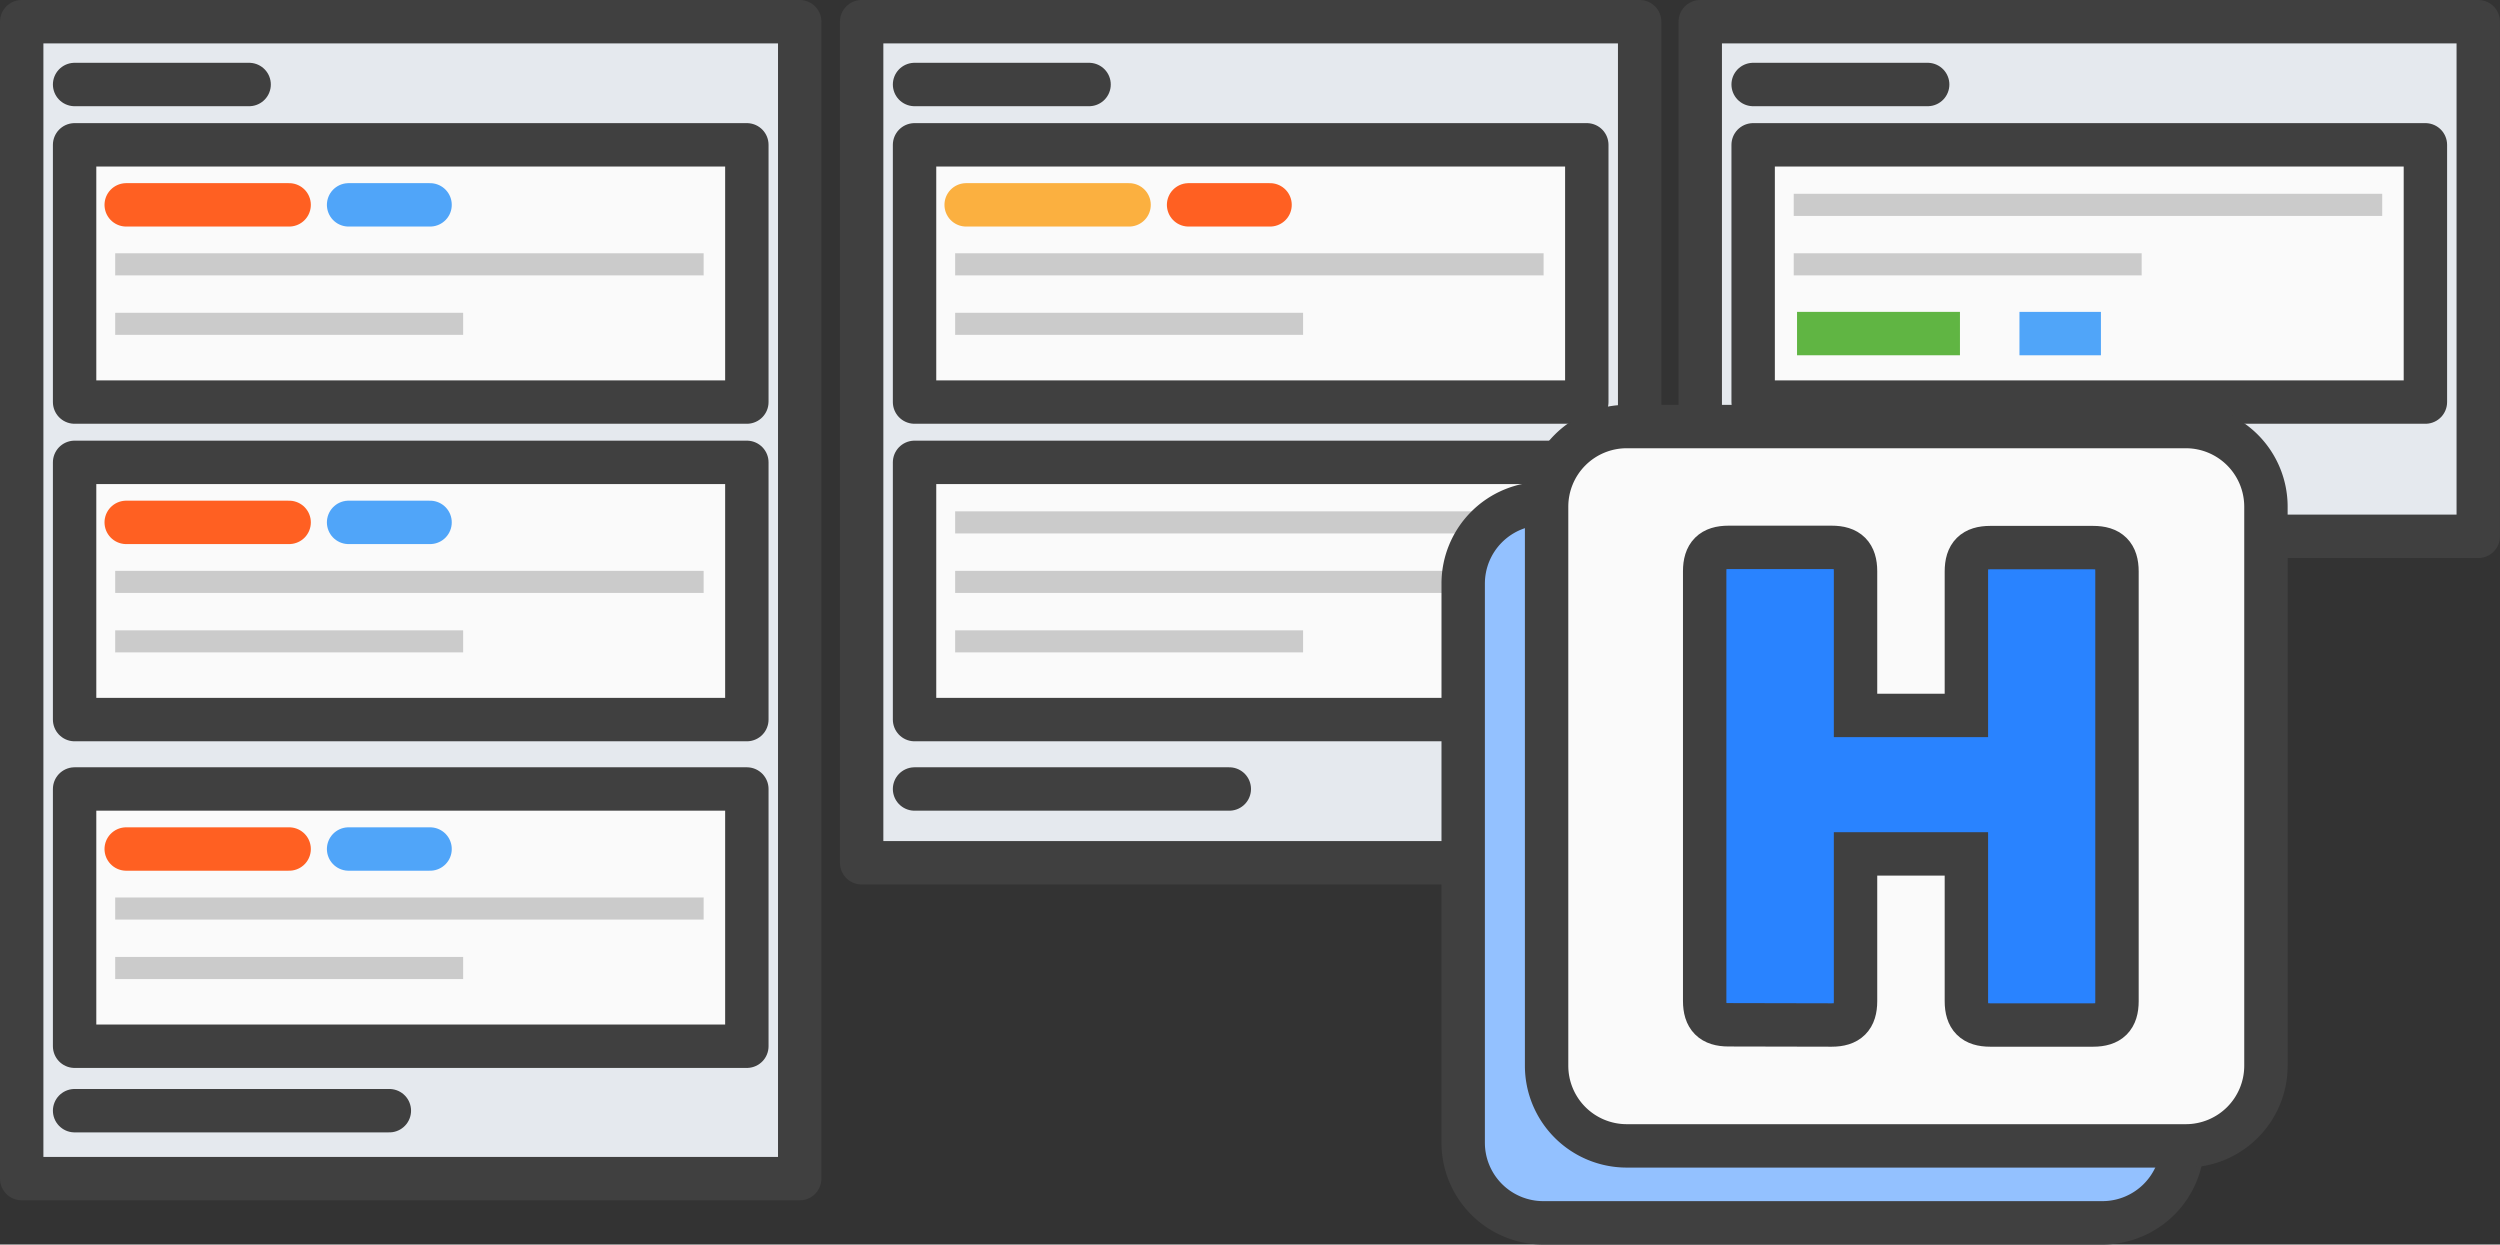 <svg xmlns="http://www.w3.org/2000/svg" xmlns:xlink="http://www.w3.org/1999/xlink" width="57.602" height="28.675" viewBox="0 0 57.602 28.675">
  <rect x="0" y="0" width="57.602" height="28.675" fill="#333333" stroke="none"/>
  <defs>
    <clipPath id="clip-path">
      <rect id="Rectangle_4775" data-name="Rectangle 4775" width="57.111" height="27.164" fill="none"/>
    </clipPath>
    <clipPath id="clip-path-2">
      <rect id="Rectangle_4774" data-name="Rectangle 4774" width="13.559" height="0.509" fill="none"/>
    </clipPath>
    <clipPath id="clip-path-4">
      <rect id="Rectangle_4776" data-name="Rectangle 4776" width="8.017" height="0.509" fill="none"/>
    </clipPath>
  </defs>
  <g id="Icon" transform="translate(-381.108 -2152.172)">
    <g id="Group_5470" data-name="Group 5470" transform="translate(0 1.368)">
      <rect id="Rectangle_4769" data-name="Rectangle 4769" width="17.926" height="26.656" transform="translate(381.608 2151.304)" fill="#e5e9ee"/>
      <rect id="Rectangle_4770" data-name="Rectangle 4770" width="17.926" height="26.656" transform="translate(381.608 2151.304)" fill="none" stroke="#404040" stroke-linejoin="round" stroke-width="1"/>
      <rect id="Rectangle_4772" data-name="Rectangle 4772" width="15.489" height="5.927" transform="translate(382.827 2154.141)" fill="#fafafa"/>
      <rect id="Rectangle_4773" data-name="Rectangle 4773" width="15.489" height="5.927" transform="translate(382.827 2154.141)" fill="none" stroke="#404040" stroke-linejoin="round" stroke-width="1"/>
      <line id="Line_1334" data-name="Line 1334" x2="3.754" transform="translate(384.016 2155.524)" fill="none" stroke="#ff6022" stroke-linecap="round" stroke-linejoin="round" stroke-width="1"/>
      <g id="Group_5413" data-name="Group 5413" transform="translate(381.354 2151.05)">
        <g id="Group_5412" data-name="Group 5412" clip-path="url(#clip-path)">
          <g id="Group_5411" data-name="Group 5411" transform="translate(2.408 5.59)" opacity="0.25">
            <g id="Group_5410" data-name="Group 5410">
              <g id="Group_5409" data-name="Group 5409" clip-path="url(#clip-path-2)">
                <line id="Line_1335" data-name="Line 1335" x2="13.05" transform="translate(0.254 0.254)" fill="none" stroke="#404040" stroke-linecap="round" stroke-linejoin="round" stroke-width="2"/>
              </g>
            </g>
          </g>
        </g>
      </g>
      <line id="Line_1336" data-name="Line 1336" x2="4.021" transform="translate(382.827 2152.751)" fill="none" stroke="#404040" stroke-linecap="round" stroke-width="1"/>
      <line id="Line_1337" data-name="Line 1337" x2="7.252" transform="translate(382.827 2176.395)" fill="none" stroke="#404040" stroke-linecap="round" stroke-width="1"/>
      <g id="Group_5418" data-name="Group 5418" transform="translate(381.354 2151.05)">
        <g id="Group_5417" data-name="Group 5417" clip-path="url(#clip-path)">
          <g id="Group_5416" data-name="Group 5416" transform="translate(2.408 6.961)" opacity="0.25">
            <g id="Group_5415" data-name="Group 5415">
              <g id="Group_5414" data-name="Group 5414" clip-path="url(#clip-path-4)">
                <line id="Line_1338" data-name="Line 1338" x2="7.508" transform="translate(0.254 0.254)" fill="none" stroke="#404040" stroke-linecap="round" stroke-linejoin="round" stroke-width="2"/>
              </g>
            </g>
          </g>
        </g>
      </g>
      <line id="Line_1339" data-name="Line 1339" x2="1.877" transform="translate(389.14 2155.524)" fill="none" stroke="#50a5f9" stroke-linecap="round" stroke-width="1"/>
      <rect id="Rectangle_4778" data-name="Rectangle 4778" width="15.489" height="5.927" transform="translate(382.827 2161.457)" fill="#fafafa"/>
      <rect id="Rectangle_4779" data-name="Rectangle 4779" width="15.489" height="5.927" transform="translate(382.827 2161.457)" fill="none" stroke="#404040" stroke-linejoin="round" stroke-width="1"/>
      <line id="Line_1340" data-name="Line 1340" x2="3.754" transform="translate(384.016 2162.84)" fill="none" stroke="#ff6022" stroke-linecap="round" stroke-linejoin="round" stroke-width="1"/>
      <g id="Group_5426" data-name="Group 5426" transform="translate(381.354 2151.05)">
        <g id="Group_5425" data-name="Group 5425" clip-path="url(#clip-path)">
          <g id="Group_5421" data-name="Group 5421" transform="translate(2.408 12.907)" opacity="0.25">
            <g id="Group_5420" data-name="Group 5420">
              <g id="Group_5419" data-name="Group 5419" clip-path="url(#clip-path-2)">
                <line id="Line_1341" data-name="Line 1341" x2="13.05" transform="translate(0.254 0.254)" fill="none" stroke="#404040" stroke-linecap="round" stroke-linejoin="round" stroke-width="2"/>
              </g>
            </g>
          </g>
          <g id="Group_5424" data-name="Group 5424" transform="translate(2.408 14.277)" opacity="0.25">
            <g id="Group_5423" data-name="Group 5423">
              <g id="Group_5422" data-name="Group 5422" clip-path="url(#clip-path-4)">
                <line id="Line_1342" data-name="Line 1342" x2="7.508" transform="translate(0.254 0.254)" fill="none" stroke="#404040" stroke-linecap="round" stroke-linejoin="round" stroke-width="2"/>
              </g>
            </g>
          </g>
        </g>
      </g>
      <line id="Line_1343" data-name="Line 1343" x2="1.877" transform="translate(389.14 2162.84)" fill="none" stroke="#50a5f9" stroke-linecap="round" stroke-width="1"/>
      <rect id="Rectangle_4783" data-name="Rectangle 4783" width="15.489" height="5.927" transform="translate(382.827 2168.983)" fill="#fafafa"/>
      <rect id="Rectangle_4784" data-name="Rectangle 4784" width="15.489" height="5.927" transform="translate(382.827 2168.983)" fill="none" stroke="#404040" stroke-linejoin="round" stroke-width="1"/>
      <line id="Line_1344" data-name="Line 1344" x2="3.754" transform="translate(384.016 2170.366)" fill="none" stroke="#ff6022" stroke-linecap="round" stroke-linejoin="round" stroke-width="1"/>
      <g id="Group_5434" data-name="Group 5434" transform="translate(381.354 2151.05)">
        <g id="Group_5433" data-name="Group 5433" clip-path="url(#clip-path)">
          <g id="Group_5429" data-name="Group 5429" transform="translate(2.408 20.433)" opacity="0.25">
            <g id="Group_5428" data-name="Group 5428">
              <g id="Group_5427" data-name="Group 5427" clip-path="url(#clip-path-2)">
                <line id="Line_1345" data-name="Line 1345" x2="13.05" transform="translate(0.254 0.254)" fill="none" stroke="#404040" stroke-linecap="round" stroke-linejoin="round" stroke-width="2"/>
              </g>
            </g>
          </g>
          <g id="Group_5432" data-name="Group 5432" transform="translate(2.408 21.803)" opacity="0.25">
            <g id="Group_5431" data-name="Group 5431">
              <g id="Group_5430" data-name="Group 5430" clip-path="url(#clip-path-4)">
                <line id="Line_1346" data-name="Line 1346" x2="7.508" transform="translate(0.254 0.254)" fill="none" stroke="#404040" stroke-linecap="round" stroke-linejoin="round" stroke-width="2"/>
              </g>
            </g>
          </g>
        </g>
      </g>
      <line id="Line_1347" data-name="Line 1347" x2="1.877" transform="translate(389.14 2170.366)" fill="none" stroke="#50a5f9" stroke-linecap="round" stroke-width="1"/>
      <rect id="Rectangle_4788" data-name="Rectangle 4788" width="17.926" height="19.379" transform="translate(400.961 2151.304)" fill="#e5e9ee"/>
      <rect id="Rectangle_4789" data-name="Rectangle 4789" width="17.926" height="19.379" transform="translate(400.961 2151.304)" fill="none" stroke="#404040" stroke-linejoin="round" stroke-width="1"/>
      <rect id="Rectangle_4791" data-name="Rectangle 4791" width="15.489" height="5.927" transform="translate(402.18 2154.141)" fill="#fafafa"/>
      <rect id="Rectangle_4792" data-name="Rectangle 4792" width="15.489" height="5.927" transform="translate(402.18 2154.141)" fill="none" stroke="#404040" stroke-linejoin="round" stroke-width="1"/>
      <line id="Line_1348" data-name="Line 1348" x2="3.754" transform="translate(403.369 2155.524)" fill="none" stroke="#fbb040" stroke-linecap="round" stroke-width="1"/>
      <g id="Group_5441" data-name="Group 5441" transform="translate(381.354 2151.05)">
        <g id="Group_5440" data-name="Group 5440" clip-path="url(#clip-path)">
          <g id="Group_5439" data-name="Group 5439" transform="translate(21.761 5.59)" opacity="0.25">
            <g id="Group_5438" data-name="Group 5438">
              <g id="Group_5437" data-name="Group 5437" clip-path="url(#clip-path-2)">
                <line id="Line_1349" data-name="Line 1349" x2="13.05" transform="translate(0.254 0.254)" fill="none" stroke="#404040" stroke-linecap="round" stroke-linejoin="round" stroke-width="2"/>
              </g>
            </g>
          </g>
        </g>
      </g>
      <line id="Line_1350" data-name="Line 1350" x2="4.021" transform="translate(402.18 2152.751)" fill="none" stroke="#404040" stroke-linecap="round" stroke-width="1"/>
      <line id="Line_1351" data-name="Line 1351" x2="7.252" transform="translate(402.18 2168.983)" fill="none" stroke="#404040" stroke-linecap="round" stroke-width="1"/>
      <g id="Group_5446" data-name="Group 5446" transform="translate(381.354 2151.05)">
        <g id="Group_5445" data-name="Group 5445" clip-path="url(#clip-path)">
          <g id="Group_5444" data-name="Group 5444" transform="translate(21.761 6.961)" opacity="0.25">
            <g id="Group_5443" data-name="Group 5443">
              <g id="Group_5442" data-name="Group 5442" clip-path="url(#clip-path-4)">
                <line id="Line_1352" data-name="Line 1352" x2="7.508" transform="translate(0.254 0.254)" fill="none" stroke="#404040" stroke-linecap="round" stroke-linejoin="round" stroke-width="2"/>
              </g>
            </g>
          </g>
        </g>
      </g>
      <line id="Line_1353" data-name="Line 1353" x2="1.877" transform="translate(408.494 2155.524)" fill="none" stroke="#ff6022" stroke-linecap="round" stroke-linejoin="round" stroke-width="1"/>
      <rect id="Rectangle_4797" data-name="Rectangle 4797" width="15.489" height="5.927" transform="translate(402.18 2161.457)" fill="#fafafa"/>
      <rect id="Rectangle_4798" data-name="Rectangle 4798" width="15.489" height="5.927" transform="translate(402.18 2161.457)" fill="none" stroke="#404040" stroke-linejoin="round" stroke-width="1"/>
      <g id="Group_5457" data-name="Group 5457" transform="translate(381.354 2151.05)">
        <g id="Group_5456" data-name="Group 5456" clip-path="url(#clip-path)">
          <g id="Group_5449" data-name="Group 5449" transform="translate(21.761 11.536)" opacity="0.25">
            <g id="Group_5448" data-name="Group 5448">
              <g id="Group_5447" data-name="Group 5447" clip-path="url(#clip-path-2)">
                <line id="Line_1354" data-name="Line 1354" x2="13.05" transform="translate(0.254 0.254)" fill="none" stroke="#404040" stroke-linecap="round" stroke-linejoin="round" stroke-width="2"/>
              </g>
            </g>
          </g>
          <g id="Group_5452" data-name="Group 5452" transform="translate(21.761 12.907)" opacity="0.25">
            <g id="Group_5451" data-name="Group 5451">
              <g id="Group_5450" data-name="Group 5450" clip-path="url(#clip-path-2)">
                <line id="Line_1355" data-name="Line 1355" x2="13.05" transform="translate(0.254 0.254)" fill="none" stroke="#404040" stroke-linecap="round" stroke-linejoin="round" stroke-width="2"/>
              </g>
            </g>
          </g>
          <g id="Group_5455" data-name="Group 5455" transform="translate(21.761 14.277)" opacity="0.25">
            <g id="Group_5454" data-name="Group 5454">
              <g id="Group_5453" data-name="Group 5453" clip-path="url(#clip-path-4)">
                <line id="Line_1356" data-name="Line 1356" x2="7.508" transform="translate(0.254 0.254)" fill="none" stroke="#404040" stroke-linecap="round" stroke-linejoin="round" stroke-width="2"/>
              </g>
            </g>
          </g>
        </g>
      </g>
      <rect id="Rectangle_4803" data-name="Rectangle 4803" width="17.926" height="11.857" transform="translate(420.283 2151.304)" fill="#e5e9ee"/>
      <rect id="Rectangle_4804" data-name="Rectangle 4804" width="17.926" height="11.857" transform="translate(420.283 2151.304)" fill="none" stroke="#404040" stroke-linejoin="round" stroke-width="1"/>
      <rect id="Rectangle_4806" data-name="Rectangle 4806" width="15.489" height="5.927" transform="translate(421.502 2154.141)" fill="#fafafa"/>
      <rect id="Rectangle_4807" data-name="Rectangle 4807" width="15.489" height="5.927" transform="translate(421.502 2154.141)" fill="none" stroke="#404040" stroke-linejoin="round" stroke-width="1"/>
      <g id="Group_5464" data-name="Group 5464" transform="translate(381.354 2151.05)">
        <g id="Group_5463" data-name="Group 5463" clip-path="url(#clip-path)">
          <g id="Group_5462" data-name="Group 5462" transform="translate(41.083 4.22)" opacity="0.25">
            <g id="Group_5461" data-name="Group 5461">
              <g id="Group_5460" data-name="Group 5460" clip-path="url(#clip-path-2)">
                <line id="Line_1357" data-name="Line 1357" x2="13.05" transform="translate(0.254 0.254)" fill="none" stroke="#404040" stroke-linecap="round" stroke-linejoin="round" stroke-width="2"/>
              </g>
            </g>
          </g>
        </g>
      </g>
      <line id="Line_1358" data-name="Line 1358" x2="3.754" transform="translate(422.513 2158.49)" fill="none" stroke="#60b543" stroke-linejoin="round" stroke-width="1"/>
      <line id="Line_1359" data-name="Line 1359" x2="4.021" transform="translate(421.502 2152.751)" fill="none" stroke="#404040" stroke-linecap="round" stroke-width="1"/>
      <g id="Group_5469" data-name="Group 5469" transform="translate(381.354 2151.05)">
        <g id="Group_5468" data-name="Group 5468" clip-path="url(#clip-path)">
          <g id="Group_5467" data-name="Group 5467" transform="translate(41.083 5.59)" opacity="0.25">
            <g id="Group_5466" data-name="Group 5466">
              <g id="Group_5465" data-name="Group 5465" clip-path="url(#clip-path-4)">
                <line id="Line_1360" data-name="Line 1360" x2="7.508" transform="translate(0.254 0.254)" fill="none" stroke="#404040" stroke-linecap="round" stroke-linejoin="round" stroke-width="2"/>
              </g>
            </g>
          </g>
        </g>
      </g>
      <line id="Line_1361" data-name="Line 1361" x2="7.252" transform="translate(421.502 2161.457)" fill="none" stroke="#404040" stroke-linecap="round" stroke-width="1"/>
      <line id="Line_1362" data-name="Line 1362" x2="1.877" transform="translate(427.638 2158.49)" fill="none" stroke="#50a5f9" stroke-width="1"/>
    </g>
    <g id="Group_5471" data-name="Group 5471" transform="translate(414.821 2162)">
      <path id="Path_7078" data-name="Path 7078" d="M15.728,26.857H2.846A1.846,1.846,0,0,1,1,25.011V12.129a1.846,1.846,0,0,1,1.846-1.846H15.728a1.846,1.846,0,0,1,1.846,1.846V25.011a1.846,1.846,0,0,1-1.846,1.846" transform="translate(-1 -8.51)" fill="#93c1ff" stroke="#404040" stroke-width="1"/>
      <path id="Path_7079" data-name="Path 7079" d="M25.79,17.574H12.908a1.846,1.846,0,0,1-1.846-1.846V2.846A1.846,1.846,0,0,1,12.908,1H25.79a1.846,1.846,0,0,1,1.846,1.846V15.728a1.846,1.846,0,0,1-1.846,1.846" transform="translate(-9.14 -1)" fill="#fafafa" stroke="#404040" stroke-width="1"/>
      <path id="Path_7080" data-name="Path 7080" d="M33.076,26.583c.382,0,.55-.169.55-.55V22.64H36.18v3.393c0,.382.168.55.55.55H39.1c.382,0,.55-.168.55-.55v-9.9c0-.382-.169-.55-.55-.55H36.73c-.382,0-.55.168-.55.55v3.317H33.626V16.128c0-.382-.169-.55-.55-.55H30.7c-.381,0-.55.168-.55.55v9.9c0,.382.169.55.55.55Z" transform="translate(-24.586 -12.794)" fill="#2983ff" stroke="#404040" stroke-width="1" fill-rule="evenodd"/>
    </g>
  </g>
</svg>
